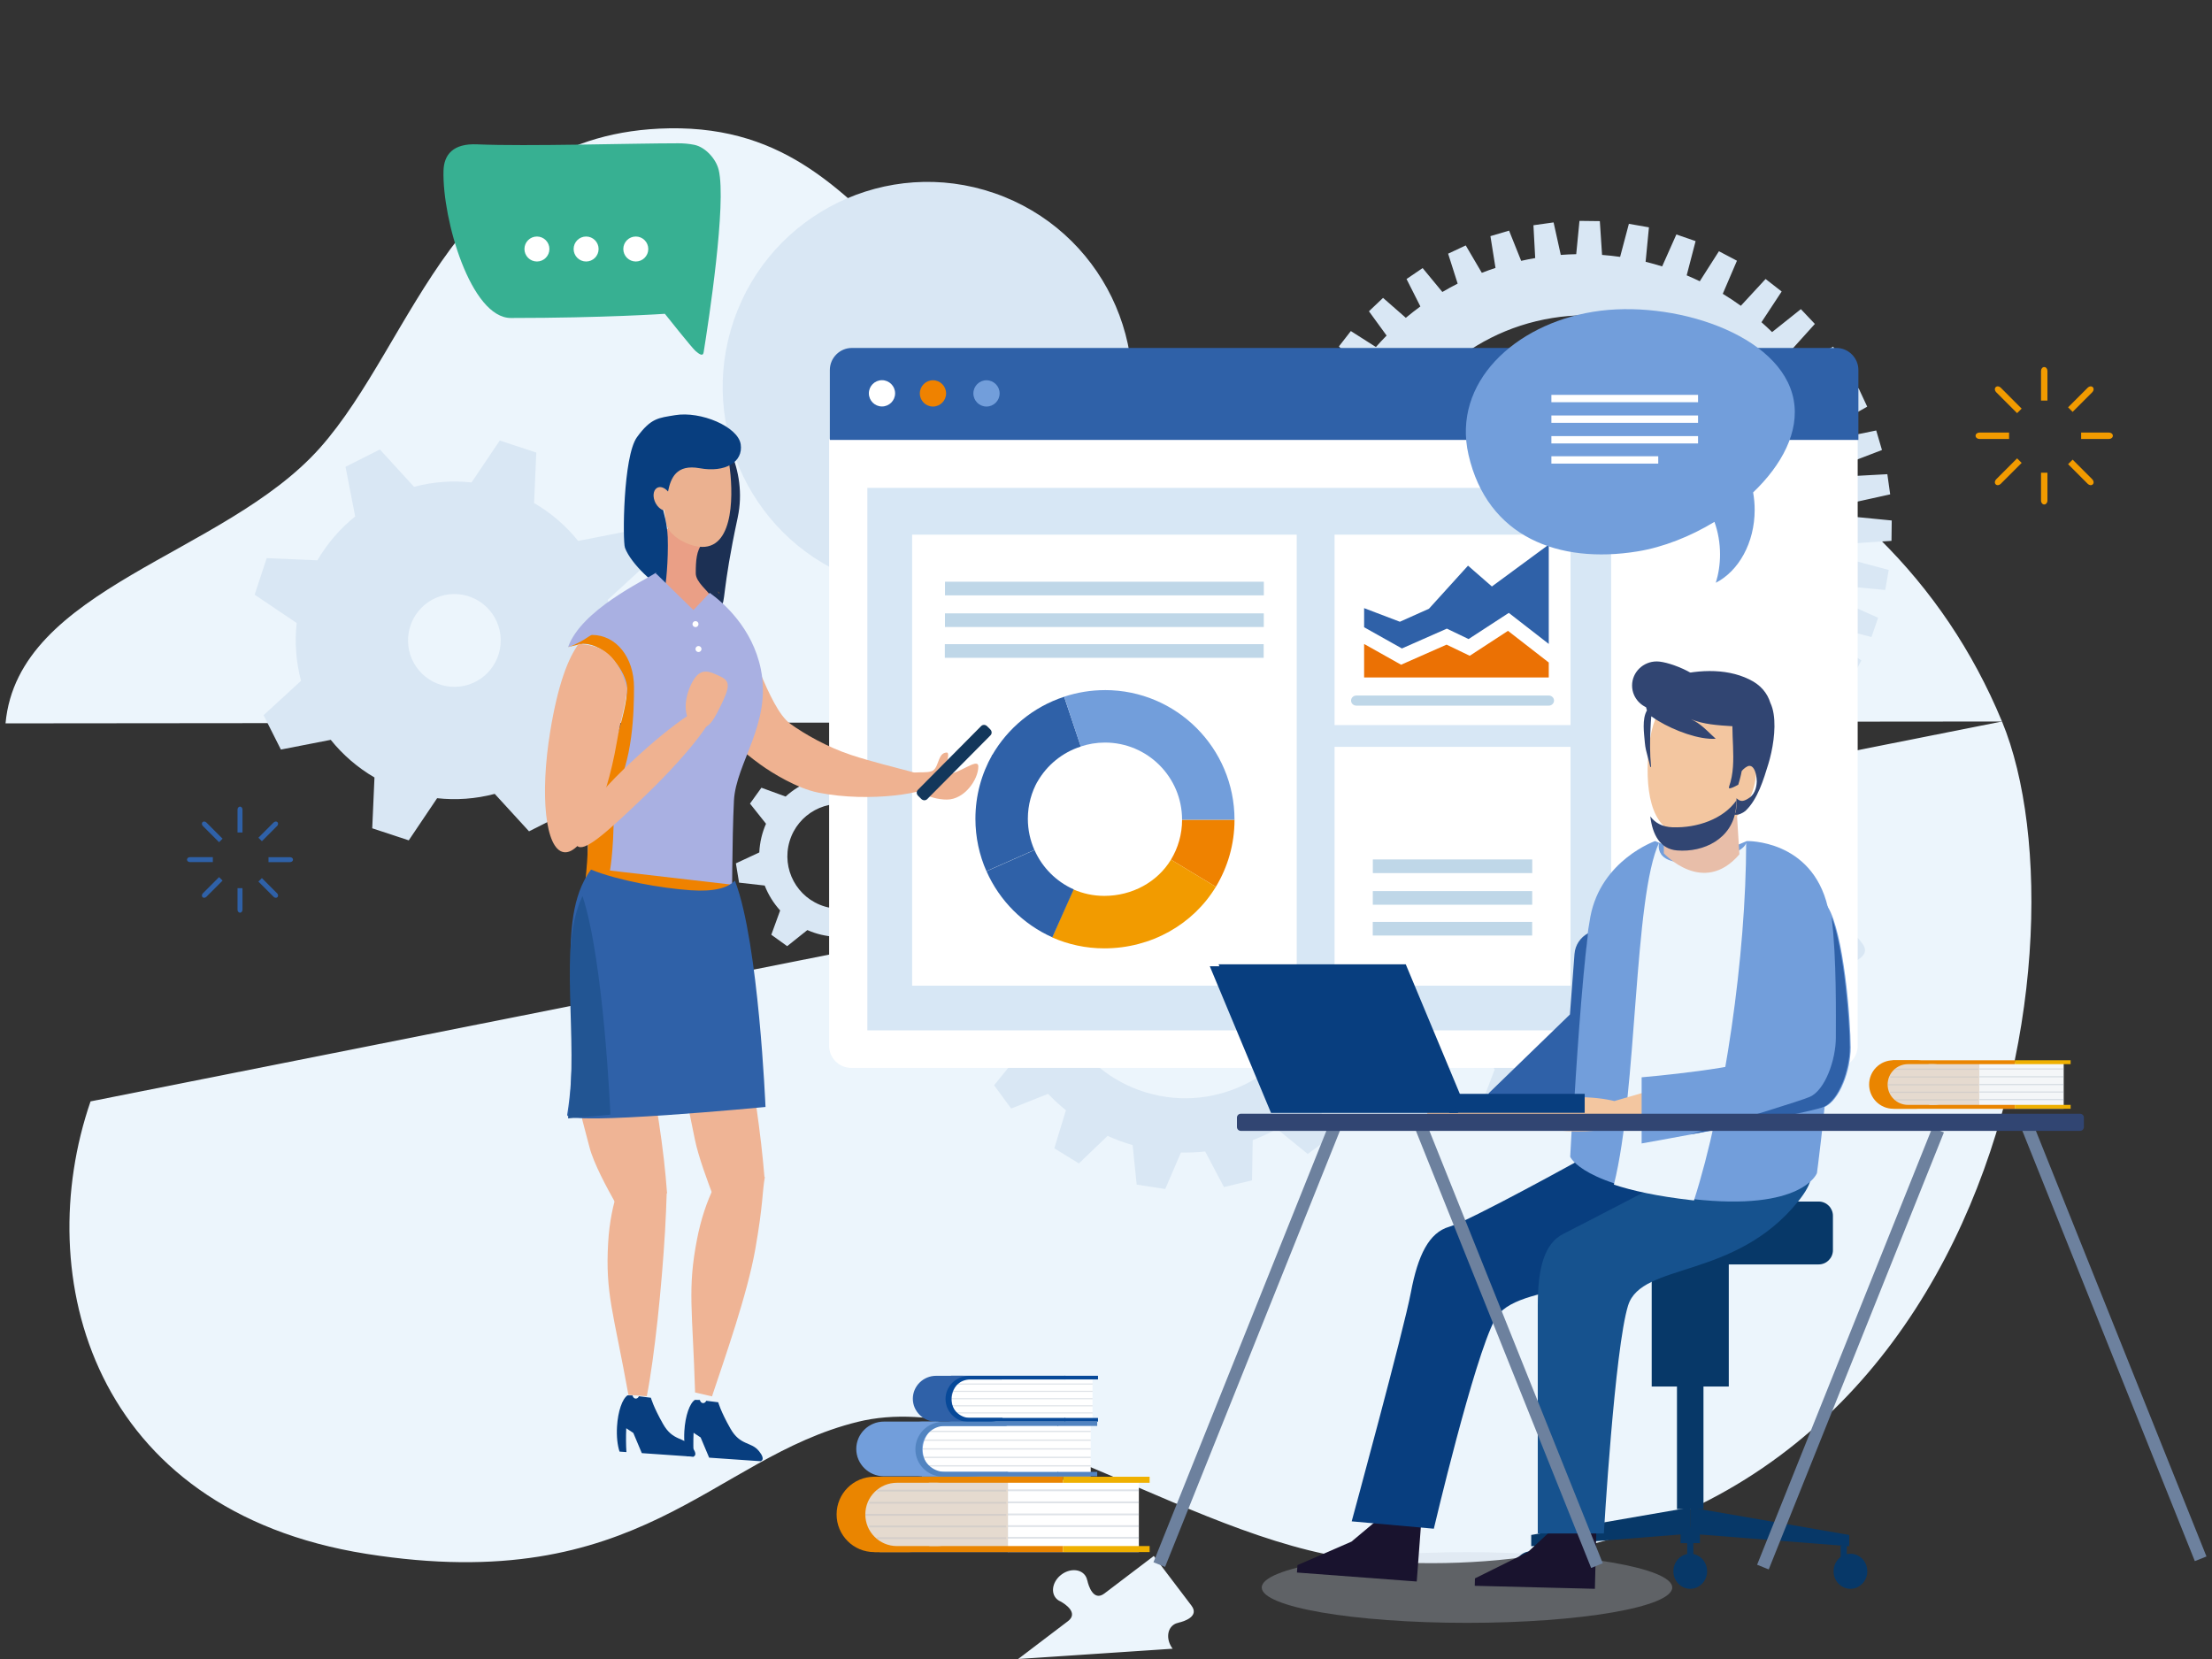 <svg width="200" height="150" viewBox="0 0 200 150" fill="none" xmlns="http://www.w3.org/2000/svg">
<rect x="0" y="0" width="200" height="150" fill="#333333" stroke="none"/>
<g clip-path="url(#clip0_26788_29124)">
<path d="M106.025 149.07C105.467 148.334 105.487 147.376 106.073 146.932C106.207 146.829 106.361 146.763 106.524 146.732C106.532 146.723 106.543 146.719 106.559 146.714C107.009 146.62 108.48 146.167 107.725 145.171L104.321 140.684L99.857 144.075C98.862 144.831 98.41 143.358 98.315 142.908C98.313 142.892 98.306 142.881 98.298 142.873C98.265 142.71 98.199 142.556 98.098 142.422C97.654 141.837 96.697 141.815 95.961 142.374C95.226 142.932 94.988 143.862 95.432 144.446C95.548 144.6 95.702 144.717 95.878 144.791C96.31 145.022 97.536 145.837 96.561 146.578L92.055 150" fill="#ECF5FC"/>
<path d="M0.5 65.404C1.631 53.09 20.248 50.23 28.904 40.523C37.56 30.815 41.177 11.928 60.503 11.602C82.034 11.24 80.991 36.424 109.887 32.514C141.818 28.194 170.422 39.624 181.013 65.235" fill="#ECF5FC"/>
<path d="M181.014 65.234C189.413 85.54 179.817 144.952 124.39 141.163C108.487 140.075 90.782 125.291 77.54 128.561C64.297 131.831 57.964 144.422 33.144 140.495C8.323 136.567 2.737 115.398 8.187 99.583" fill="#ECF5FC"/>
<path d="M168.421 85.362C167.896 84.612 166.368 83.061 165.81 82.96C164.055 82.652 163.649 83.898 163.667 84.234C163.686 84.57 165.109 85.305 165.423 85.645C165.671 85.916 165.786 86.566 165.898 86.676C166.396 87.175 167.476 87.08 167.863 86.854C168.335 86.575 168.954 86.111 168.423 85.362" fill="#D9E7F4"/>
<path d="M167.086 53.019L170.452 53.344L170.771 51.529L167.486 50.656C167.547 50.151 167.591 49.638 167.62 49.126L171.021 48.902L171.043 47.06L167.639 46.726C167.622 46.298 167.593 45.869 167.554 45.438L170.902 44.698L170.646 42.874L167.218 43.06C167.143 42.674 167.062 42.289 166.972 41.911L170.16 40.689L169.64 38.922L166.3 39.606C166.164 39.214 166.021 38.828 165.867 38.445L168.825 36.768L168.046 35.098L164.864 36.267C164.635 35.83 164.396 35.399 164.143 34.979L166.781 32.869L165.746 31.344L162.813 32.99C162.505 32.575 162.185 32.168 161.851 31.775L164.093 29.289L162.828 27.951L160.226 30.026C159.912 29.72 159.591 29.421 159.264 29.133L161.091 26.357L159.637 25.226L157.4 27.648C156.871 27.265 156.324 26.905 155.766 26.564L157.048 23.573L155.419 22.716L153.687 25.43C153.298 25.241 152.903 25.063 152.503 24.896L153.309 21.801L151.57 21.199L150.285 24.087C149.793 23.933 149.295 23.793 148.79 23.672L149.09 20.555L147.277 20.237L146.484 23.226C145.944 23.149 145.401 23.089 144.852 23.048L144.65 19.993L142.81 19.971L142.516 22.982C142.053 22.99 141.587 23.012 141.119 23.048L140.469 20.109L138.647 20.366L138.807 23.333C138.379 23.406 137.957 23.489 137.538 23.584L136.444 20.852L134.758 21.351L135.217 24.223C134.8 24.36 134.387 24.509 133.98 24.667L132.527 22.191L130.933 22.936L131.795 25.643C131.326 25.881 130.864 26.133 130.412 26.399L128.629 24.239L127.173 25.228L128.425 27.707C127.975 28.034 127.535 28.379 127.109 28.735L125.05 26.933L123.774 28.144L125.372 30.34C125.041 30.676 124.716 31.021 124.404 31.377L122.138 29.933L121.058 31.322L122.935 33.217C122.522 33.788 122.134 34.377 121.771 34.984L119.336 33.984L118.519 35.542L120.66 37.045C120.456 37.471 120.263 37.904 120.083 38.342L117.566 37.727L116.991 39.39L119.299 40.54C119.136 41.072 118.993 41.61 118.868 42.155L116.319 41.951L116.013 43.685L118.451 44.447C118.374 45.023 118.317 45.605 118.282 46.192L115.754 46.399L115.732 48.159L118.249 48.515C118.264 49.008 118.297 49.5 118.346 49.997L115.891 50.581L116.134 52.324L118.666 52.295C118.752 52.757 118.853 53.214 118.965 53.665L116.611 54.61L117.109 56.298L119.624 55.893C119.782 56.35 119.955 56.799 120.14 57.24L117.946 58.528L118.69 60.124L121.132 59.344C121.396 59.838 121.675 60.322 121.967 60.794L119.99 62.429L120.978 63.886L123.295 62.715C123.646 63.175 124.013 63.623 124.395 64.056L122.682 66.016L123.892 67.293L126.025 65.737C126.378 66.069 126.741 66.392 127.112 66.702L125.697 68.924L127.085 70.005L128.983 68.122C129.556 68.515 130.146 68.882 130.75 69.227L129.723 71.733L131.279 72.55L132.858 70.297C133.273 70.484 133.693 70.66 134.119 70.823L133.464 73.504L135.127 74.08L136.376 71.568C136.881 71.708 137.393 71.832 137.911 71.939L137.685 74.752L139.418 75.058L140.274 72.313C140.81 72.37 141.35 72.414 141.892 72.436L142.129 75.319L143.888 75.341L144.301 72.418C144.747 72.394 145.195 72.357 145.645 72.306L146.328 75.181L148.069 74.937L148.036 71.926C148.447 71.84 148.853 71.744 149.255 71.638L150.333 74.46L152.099 73.939L151.486 70.937C151.908 70.783 152.325 70.616 152.734 70.44L154.251 73.124L155.92 72.344L154.844 69.409C155.301 69.159 155.746 68.895 156.183 68.618L158.149 71.078L159.673 70.043L158.113 67.258C158.535 66.928 158.946 66.588 159.345 66.234L161.732 68.39L163.07 67.124L161.041 64.577C161.346 64.249 161.642 63.911 161.928 63.568L164.657 65.368L165.788 63.913L163.362 61.667C163.724 61.135 164.067 60.588 164.387 60.029L167.442 61.339L168.298 59.709L165.476 57.904C165.648 57.524 165.81 57.137 165.964 56.748L169.212 57.596L169.813 55.856L166.728 54.48C166.862 54.008 166.985 53.531 167.09 53.047L167.086 53.019ZM147.615 66.275L145.586 53.634L144.391 53.825C146.699 53.454 148.506 51.867 149.273 49.823L162.024 51.889C160.424 58.884 154.94 64.621 147.615 66.273V66.275ZM127.12 57.643L138.522 51.575C139.89 53.263 142.094 54.194 144.393 53.825L143.377 53.988L145.408 66.64C137.92 67.44 130.882 63.757 127.12 57.643ZM145.924 47.221C146.148 48.616 145.199 49.931 143.803 50.155C142.408 50.379 141.095 49.43 140.871 48.032C140.647 46.636 141.596 45.322 142.992 45.098C144.387 44.874 145.7 45.823 145.924 47.221ZM128.655 35.467L138.069 44.318C137.301 45.557 136.956 47.069 137.204 48.623C137.259 48.964 137.34 49.293 137.446 49.612L126.06 55.671C125.34 54.115 124.819 52.436 124.534 50.66C123.629 45.019 125.289 39.557 128.653 35.467H128.655ZM151.161 30.155L145.101 41.584C144.249 41.342 143.335 41.278 142.404 41.428C141.335 41.599 140.371 42.034 139.569 42.652L130.179 33.823C132.887 31.221 136.383 29.388 140.371 28.749C144.172 28.138 147.892 28.696 151.163 30.155H151.161ZM162.396 49.68L149.672 47.619C149.672 47.293 149.646 46.964 149.593 46.632C149.321 44.937 148.394 43.511 147.114 42.568L153.151 31.186C157.852 33.981 161.326 38.768 162.262 44.594C162.538 46.318 162.573 48.025 162.396 49.68Z" fill="#D9E7F4"/>
<path d="M83.206 77.759L85.308 76.779L85.022 75.034L82.719 74.772C82.392 73.931 81.911 73.162 81.311 72.504L82.104 70.324L80.67 69.291L78.856 70.737C78.061 70.388 77.192 70.177 76.278 70.133L75.297 68.025L73.553 68.311L73.292 70.619C72.453 70.946 71.686 71.423 71.032 72.021L68.843 71.223L67.811 72.658L69.26 74.48C68.909 75.278 68.696 76.153 68.652 77.074L66.537 78.06L66.823 79.805L69.141 80.067C69.469 80.904 69.943 81.665 70.538 82.32L69.739 84.515L71.173 85.548L72.998 84.093C73.792 84.445 74.664 84.656 75.58 84.7L76.566 86.814L78.309 86.528L78.571 84.214C79.409 83.887 80.174 83.41 80.83 82.814L83.015 83.61L84.047 82.175L82.6 80.357C82.954 79.557 83.167 78.68 83.209 77.757L83.206 77.759ZM80.461 78.777C79.715 81.284 77.078 82.711 74.572 81.962C72.066 81.214 70.641 78.575 71.39 76.067C72.137 73.559 74.774 72.133 77.279 72.882C79.785 73.63 81.21 76.269 80.461 78.777Z" fill="#D9E7F4"/>
<path d="M124.32 87.425C124.335 86.7 124.306 85.968 124.227 85.232L127.44 83.535L126.834 80.994L123.202 80.93C122.914 80.168 122.574 79.436 122.187 78.737L124.451 75.95L122.908 73.845L119.57 75.172C119.063 74.643 118.525 74.146 117.956 73.689L119.005 70.249L116.781 68.882L114.188 71.372C113.454 71.043 112.699 70.764 111.924 70.54L111.555 66.966L108.975 66.57L107.554 69.869C106.829 69.854 106.098 69.882 105.362 69.962L103.667 66.746L101.129 67.353L101.065 70.988C100.303 71.276 99.572 71.616 98.873 72.003L96.089 69.737L93.985 71.282L95.312 74.623C94.782 75.131 94.286 75.669 93.829 76.238L90.393 75.188L89.027 77.414L91.515 80.01C91.186 80.744 90.907 81.5 90.683 82.276L87.112 82.645L86.717 85.227L90.013 86.649C89.998 87.374 90.026 88.106 90.105 88.843L86.892 90.539L87.499 93.08L91.131 93.144C91.418 93.906 91.759 94.638 92.145 95.337L89.881 98.124L91.425 100.229L94.763 98.902C95.27 99.431 95.808 99.928 96.377 100.385L95.327 103.825L97.549 105.192L100.143 102.702C100.876 103.031 101.631 103.31 102.407 103.535L102.775 107.108L105.356 107.504L106.776 104.205C107.501 104.22 108.232 104.192 108.968 104.113L110.663 107.328L113.202 106.721L113.265 103.086C114.027 102.798 114.759 102.458 115.457 102.071L118.241 104.337L120.345 102.792L119.019 99.451C119.548 98.944 120.044 98.405 120.501 97.836L123.937 98.886L125.303 96.66L122.815 94.064C123.145 93.33 123.424 92.574 123.648 91.799L127.218 91.429L127.613 88.847L124.317 87.425H124.32ZM118.911 90.539C116.976 97.031 110.149 100.724 103.663 98.787C97.176 96.851 93.487 90.018 95.421 83.526C97.356 77.034 104.183 73.342 110.67 75.278C117.157 77.214 120.846 84.047 118.911 90.539Z" fill="#D9E7F4"/>
<path d="M152.278 100.031C153.048 99.319 153.731 98.522 154.304 97.645L152.917 95.245C153.38 94.315 153.705 93.311 153.876 92.264L156.401 91.124C156.419 90.612 156.417 90.089 156.373 89.561C156.331 89.032 156.252 88.517 156.151 88.007L153.472 87.298C153.132 86.282 152.653 85.35 152.047 84.509L153.031 81.909C152.317 81.148 151.518 80.46 150.644 79.891L148.244 81.276C147.315 80.81 146.322 80.484 145.253 80.313L144.129 77.781C143.606 77.764 143.085 77.768 142.556 77.81C142.034 77.856 141.507 77.937 141.01 78.038L140.29 80.717C139.273 81.058 138.338 81.544 137.506 82.148L134.904 81.175C134.139 81.884 133.463 82.687 132.881 83.555L134.269 85.961C133.817 86.884 133.485 87.887 133.314 88.942L130.786 90.08C130.766 90.594 130.773 91.117 130.813 91.649C130.856 92.172 130.94 92.691 131.039 93.196L133.716 93.913C134.054 94.915 134.548 95.849 135.143 96.695L134.157 99.293C134.875 100.062 135.67 100.744 136.544 101.319L138.948 99.935C139.868 100.39 140.874 100.722 141.93 100.895L143.072 103.42C143.584 103.442 144.113 103.434 144.64 103.396C145.169 103.348 145.679 103.275 146.193 103.165L146.9 100.489C147.919 100.15 148.85 99.664 149.691 99.056L152.28 100.038L152.278 100.031ZM147.407 97.636C143.525 99.743 138.669 98.302 136.561 94.414C134.456 90.528 135.896 85.669 139.781 83.559C143.665 81.449 148.518 82.893 150.626 86.781C152.732 90.667 151.292 95.526 147.407 97.636Z" fill="#D9E7F4"/>
<path d="M94.294 45.424C100.055 39.658 100.055 30.309 94.294 24.543C88.533 18.777 79.192 18.777 73.431 24.543C67.67 30.309 67.67 39.658 73.431 45.424C79.192 51.19 88.533 51.19 94.294 45.424Z" fill="#D9E7F4"/>
<path d="M101.369 41.03C104.705 31.353 99.573 20.801 89.904 17.463C80.236 14.125 69.693 19.261 66.358 28.938C63.022 38.614 68.154 49.166 77.823 52.504C87.491 55.843 98.034 50.706 101.369 41.03ZM97.465 39.68C94.871 47.199 86.681 51.19 79.169 48.597C71.656 46.001 67.669 37.803 70.26 30.285C72.853 22.766 81.044 18.775 88.556 21.368C96.068 23.964 100.056 32.162 97.465 39.68Z" fill="#D9E7F4"/>
<path d="M54.954 54.228L58.32 51.14L56.755 48.032L52.273 48.907C51.159 47.52 49.802 46.362 48.289 45.483L48.489 40.92L45.187 39.83L42.635 43.621C40.937 43.437 39.178 43.553 37.435 44.015L34.345 40.639L31.24 42.206L32.114 46.694C30.731 47.804 29.578 49.155 28.697 50.663L24.115 50.463L23.025 53.768L26.824 56.329C26.636 58.036 26.754 59.806 27.217 61.559L23.831 64.665L25.397 67.772L29.905 66.893C31.012 68.271 32.356 69.419 33.858 70.296L33.656 74.891L36.958 75.981L39.523 72.17C41.225 72.357 42.986 72.241 44.732 71.779L47.833 75.166L50.938 73.599L50.059 69.096C51.441 67.986 52.593 66.636 53.472 65.129L58.046 65.329L59.135 62.023L55.343 59.467C55.532 57.755 55.415 55.981 54.95 54.223L54.954 54.228ZM45.274 57.843C45.309 60.16 43.463 62.067 41.148 62.102C38.834 62.137 36.928 60.289 36.893 57.971C36.857 55.654 38.704 53.746 41.019 53.711C43.333 53.676 45.239 55.524 45.274 57.841V57.843Z" fill="#D9E7F4"/>
<path d="M50.075 61.016C51.79 56.045 49.153 50.623 44.184 48.907C39.216 47.19 33.799 49.83 32.084 54.803C30.369 59.775 33.006 65.197 37.976 66.913C42.943 68.629 48.36 65.99 50.075 61.016ZM45.22 59.34C44.432 61.627 41.939 62.843 39.653 62.052C37.367 61.263 36.153 58.768 36.944 56.48C37.732 54.192 40.224 52.977 42.51 53.768C44.796 54.557 46.011 57.052 45.22 59.34Z" fill="#D9E7F4"/>
<path d="M74.967 39.683V94.559C74.967 95.655 75.863 96.554 76.961 96.554H165.97C167.065 96.554 167.964 95.658 167.964 94.559V39.683H74.967Z" fill="white"/>
<path d="M168.028 39.777V33.456C168.028 32.36 167.13 31.461 166.034 31.461H77.025C75.929 31.461 75.031 32.358 75.031 33.456V39.777H168.028Z" fill="#2F61A8"/>
<path d="M80.932 35.563C80.932 34.907 80.401 34.375 79.746 34.375C79.09 34.375 78.559 34.907 78.559 35.563C78.559 36.219 79.09 36.751 79.746 36.751C80.401 36.751 80.932 36.219 80.932 35.563Z" fill="white"/>
<path d="M85.542 35.57C85.542 34.914 85.01 34.382 84.355 34.382C83.699 34.382 83.168 34.914 83.168 35.57C83.168 36.226 83.699 36.758 84.355 36.758C85.01 36.758 85.542 36.226 85.542 35.57Z" fill="#EF8200"/>
<path d="M90.382 35.57C90.382 34.914 89.85 34.382 89.195 34.382C88.539 34.382 88.008 34.914 88.008 35.57C88.008 36.226 88.539 36.758 89.195 36.758C89.85 36.758 90.382 36.226 90.382 35.57Z" fill="#729EDB"/>
<path d="M145.674 44.113H78.422V93.161H145.674V44.113Z" fill="#D7E7F5"/>
<path d="M141.999 48.342H120.666V65.559H141.999V48.342Z" fill="white"/>
<path d="M117.243 48.342H82.471V89.121H117.243V48.342Z" fill="white"/>
<path d="M106.879 74.117C106.879 75.438 106.512 76.673 105.875 77.726L109.933 80.181C111.002 78.412 111.62 76.337 111.62 74.119H106.879V74.117Z" fill="#EF8200"/>
<path d="M95.135 84.758C96.576 85.394 98.17 85.747 99.845 85.747C104.097 85.747 107.882 83.572 109.933 80.18L105.875 77.726C104.654 79.743 102.375 81.002 99.845 81.002C98.848 81.002 97.9 80.791 97.041 80.413L95.133 84.758H95.135Z" fill="#F29B00"/>
<path d="M95.151 84.75L97.079 80.413C95.5 79.71 94.233 78.438 93.534 76.857L89.195 78.774C90.368 81.431 92.5 83.569 95.151 84.75Z" fill="#2F61A8"/>
<path d="M89.188 78.766L93.527 76.849C93.147 75.988 92.934 75.034 92.934 74.032C92.934 72.781 93.264 71.61 93.839 70.594L89.713 68.256C88.747 69.961 88.193 71.93 88.193 74.032C88.193 75.717 88.549 77.317 89.188 78.766Z" fill="#2F61A8"/>
<path d="M97.723 67.5L96.217 62.999C93.437 63.907 91.111 65.828 89.682 68.326L93.808 70.665C94.666 69.175 96.056 68.032 97.721 67.5H97.723Z" fill="#2F61A8"/>
<path d="M99.908 62.397C98.619 62.397 97.38 62.608 96.219 62.992L97.712 67.496C98.401 67.267 99.139 67.139 99.908 67.139C103.757 67.139 106.878 70.263 106.878 74.115H111.619C111.619 67.643 106.377 62.395 99.908 62.395V62.397Z" fill="#729EDB"/>
<path d="M114.271 52.597H85.443V53.83H114.271V52.597Z" fill="#BFD7E8"/>
<path d="M114.267 55.458H85.439V56.691H114.267V55.458Z" fill="#BFD7E8"/>
<path d="M114.256 58.243H85.428V59.476H114.256V58.243Z" fill="#BFD7E8"/>
<path d="M141.999 67.528H120.666V89.119H141.999V67.528Z" fill="white"/>
<path d="M138.539 77.708H124.127V78.941H138.539V77.708Z" fill="#BFD7E8"/>
<path d="M138.535 80.569H124.123V81.802H138.535V80.569Z" fill="#BFD7E8"/>
<path d="M138.531 83.355H124.119V84.587H138.531V83.355Z" fill="#BFD7E8"/>
<path d="M140.033 63.801H122.635C122.371 63.801 122.158 63.597 122.158 63.344C122.158 63.091 122.371 62.887 122.635 62.887H140.033C140.296 62.887 140.509 63.091 140.509 63.344C140.509 63.597 140.296 63.801 140.033 63.801Z" fill="#BFD7E8"/>
<path d="M136.419 55.414L132.783 57.781L130.819 56.838L126.755 58.631L123.338 56.713V54.985L126.57 56.216L129.199 55.04L132.732 51.144L134.891 53.027L140.033 49.24V58.222L136.419 55.414Z" fill="#2F61A8"/>
<path d="M126.68 60.102L130.793 58.286L132.888 59.293L136.346 57.038L140.033 59.902V61.256H123.338V58.225L126.68 60.102Z" fill="#EB7104"/>
<path d="M55.915 107.481C55.428 108.862 55.094 110.53 54.988 112.343C54.716 116.991 55.478 118.666 56.82 126.123L58.482 126.239C59.18 122.67 59.835 116.327 60.129 111.319C60.199 110.112 60.25 108.934 60.283 107.787L55.915 107.484V107.481Z" fill="#EFB495"/>
<path d="M64.552 107.345C63.911 108.64 63.373 110.242 63.028 112.018C62.141 116.574 62.617 118.339 62.848 125.903L64.376 126.255C65.514 122.827 67.578 117.016 68.296 112.917C69.012 108.818 68.9 107.917 69.154 106.409L64.554 107.343L64.552 107.345Z" fill="#EFB495"/>
<path d="M62.519 130.775C61.831 129.925 60.845 130.323 59.956 128.76C59.067 127.198 58.851 126.378 58.851 126.378L57.769 126.244C57.709 126.376 57.597 126.463 57.47 126.455C57.334 126.446 57.226 126.327 57.191 126.171L56.743 126.16C56.271 126.463 55.869 127.602 55.788 128.986C55.735 129.879 55.828 130.688 56.017 131.248L56.638 131.292C56.596 130.65 56.59 129.916 56.623 129.136L57.262 129.56L58.03 131.386L62.67 131.707C62.67 131.707 63.208 131.622 62.521 130.771L62.519 130.775Z" fill="#083E7F"/>
<path d="M68.606 131.185C67.919 130.334 66.933 130.732 66.044 129.169C65.154 127.607 64.939 126.787 64.939 126.787L63.857 126.653C63.797 126.785 63.685 126.873 63.558 126.864C63.422 126.855 63.314 126.736 63.279 126.58L62.831 126.569C62.359 126.873 61.957 128.011 61.876 129.396C61.823 130.288 61.916 131.097 62.104 131.657L62.726 131.701C62.684 131.059 62.678 130.325 62.71 129.545L63.349 129.969L64.118 131.796L68.758 132.117C68.758 132.117 69.296 132.031 68.609 131.18L68.606 131.185Z" fill="#083E7F"/>
<path d="M55.593 108.677C54.949 107.521 53.669 105.205 53.285 103.673C52.398 100.123 51.541 98.708 53.012 92.034L57.571 91.926C58.537 94.976 59.523 100.46 60.024 104.814C60.145 105.864 60.239 106.89 60.312 107.89L55.595 108.679L55.593 108.677Z" fill="#EFB495"/>
<path d="M65.563 107.168C65.042 105.994 64.004 103.645 63.67 102.106C62.897 98.541 62.207 97.104 63.143 90.502L66.606 90.541C67.425 93.612 68.325 99.108 68.826 103.462C68.947 104.513 69.045 105.537 69.129 106.537L65.563 107.17V107.168Z" fill="#EFB495"/>
<path d="M64.471 108.108C64.023 106.925 63.131 104.554 62.826 103.013C62.121 99.44 61.532 97.987 62.145 91.429L64.954 91.558C65.685 94.64 66.535 100.143 67.035 104.497C67.156 105.547 67.259 106.571 67.347 107.569L64.471 108.108Z" fill="#EFB495"/>
<path d="M63.316 62.418C62.778 63.572 65.227 66.587 68.784 69.152C69.805 69.888 72.071 71.282 73.971 71.662C78.69 72.609 84.138 71.68 84.522 70.858C84.869 70.112 80.811 69.534 76.933 68.253C74.805 67.55 72.732 66.363 71.472 65.455C69.377 63.946 67.886 57.409 66.474 57.062C65.486 56.818 63.538 61.946 63.316 62.42V62.418Z" fill="#EFB291"/>
<path d="M82.209 70.167C82.209 71.343 84.014 72.295 85.61 72.295C87.207 72.295 88.456 70.479 88.456 69.306C88.456 68.424 86.612 70.075 85.586 69.996C85.244 69.969 86.008 68.042 85.61 68.042C84.811 68.042 84.908 69.266 84.385 69.651C83.862 70.035 82.209 69.58 82.209 70.167Z" fill="#EFB291"/>
<path d="M66.706 46.768C65.257 53.482 65.597 54.702 65.199 54.614C63.045 54.146 60.287 50.612 60.287 46.205C60.287 41.799 61.706 38.23 63.456 38.23C65.206 38.23 67.63 42.478 66.704 46.766L66.706 46.768Z" fill="#1C3054"/>
<path d="M58 54.113C58.721 54.489 59.584 55.57 60.407 55.869C62.118 56.489 63.545 54.471 64.335 53.988C64.026 53.423 62.908 52.639 62.908 51.832C62.908 50.733 62.967 49.764 63.499 49.181V47.806H60.286C60.146 50.368 59.278 52.617 57.998 54.113H58Z" fill="#EA9F86"/>
<path d="M65.931 41.959C65.571 39.623 63.583 40.047 62.132 40.419C61.201 40.656 60.393 41.043 60.044 42.421C59.835 42.195 59.611 42.808 59.374 42.88C58.884 43.03 58.623 43.333 58.788 44.223C58.95 45.113 59.475 46.254 59.965 46.105C59.989 46.098 60.008 46.08 60.033 46.072C60.202 46.784 60.116 47.408 60.478 47.909C61.192 48.891 62.567 49.434 63.48 49.45C66.46 49.496 66.291 44.3 65.931 41.964V41.959Z" fill="#EBB190"/>
<path d="M66.972 40.173C66.733 38.573 63.346 37.146 61.025 37.54C59.55 37.79 58.867 37.779 57.597 39.522C56.328 41.265 56.291 48.933 56.506 49.524C57.038 50.983 59.367 53.111 60.09 53.146C60.193 53.15 60.446 50.601 60.373 48.575C60.327 47.271 59.943 46.186 59.978 46.135C59.721 46.052 59.462 45.83 59.286 45.507C58.99 44.959 59.04 44.34 59.398 44.118C59.692 43.937 60.099 44.085 60.4 44.443C60.643 43.23 61.144 41.948 63.263 42.335C65.582 42.757 67.211 41.77 66.972 40.17V40.173Z" fill="#083E7F"/>
<path d="M53.105 74.284C54.901 71.405 56.651 65.517 56.651 63.387C56.651 60.522 54.881 58.201 52.698 58.201C52.228 58.201 51.781 58.313 51.363 58.511C52.556 55.148 58.201 52.519 59.271 51.807C59.433 51.7 59.203 51.979 59.356 51.893L62.699 55.161L64.17 53.601C65.391 54.482 68.032 56.768 68.792 60.502C69.789 65.412 66.537 68.97 66.361 72.385C66.186 75.8 66.186 82.238 66.186 82.238H52.815C52.815 82.238 53.291 78.849 53.107 74.282L53.105 74.284Z" fill="#A9B0E2"/>
<path d="M65.061 53.623C64.993 53.568 64.927 53.513 64.861 53.463L65.035 53.65L65.061 53.623Z" fill="#EF8200"/>
<path d="M55.153 78.711C55.153 78.711 55.63 76.078 55.446 71.753C57.242 69.028 57.325 64.164 57.325 62.147C57.325 59.434 55.709 57.408 53.526 57.408C53.333 57.408 52.672 58.07 51.363 58.511C51.535 58.483 52.523 58.202 52.698 58.202C54.881 58.202 56.717 60.903 56.704 62.259C56.704 64.276 54.954 69.85 53.157 72.575C53.342 76.9 52.865 80.109 52.865 80.109L62.942 81.023L66.236 80.109C66.236 80.109 66.236 80.069 66.236 79.995L55.151 78.711H55.153Z" fill="#EF8200"/>
<path d="M53.079 79.15C53.191 78.968 53.314 78.794 53.441 78.627C55.874 79.616 59.774 80.306 62.422 80.491C64.585 80.64 65.78 80.286 66.445 79.631C66.458 79.666 66.476 79.7 66.489 79.737C68.597 85.297 69.214 100.088 69.214 100.088C69.214 100.088 51.115 101.827 51.282 100.802C52.639 92.42 50.156 83.904 53.081 79.152L53.079 79.15Z" fill="#2F61A8"/>
<path d="M52.325 58.212C54.009 58.368 55.7 58.684 56.704 62.258C56.53 63.959 56.177 64.733 55.768 67.109C54.78 72.864 52.632 77.315 50.968 77.049C49.306 76.781 48.805 71.906 49.747 66.141C50.441 61.895 51.363 59.52 52.323 58.212H52.325Z" fill="#EFB291"/>
<path d="M52.178 76.475C52.786 77.064 54.567 75.585 58.509 71.772C62.448 67.959 65.149 64.389 64.539 63.798C63.928 63.207 60.243 65.822 56.304 69.635C52.364 73.449 51.569 75.884 52.18 76.473L52.178 76.475Z" fill="#EFB291"/>
<path d="M62.502 61.852C61.707 63.491 61.867 65.186 62.857 65.636C63.848 66.087 64.32 65.548 65.115 63.909C65.91 62.269 66.134 61.616 65.141 61.166C64.151 60.715 63.297 60.21 62.502 61.852Z" fill="#EFB291"/>
<path d="M83.302 72.241L83.008 71.948C82.856 71.797 82.848 71.559 82.99 71.416L88.715 65.645C88.858 65.502 89.095 65.509 89.247 65.658L89.541 65.951C89.692 66.102 89.701 66.34 89.558 66.483L83.834 72.254C83.691 72.397 83.454 72.39 83.302 72.241Z" fill="#13375B"/>
<path d="M55.189 100.78C55.189 100.78 54.614 86.97 52.672 81.022C50.406 85.693 52.369 93.405 51.361 101.121C53.597 100.932 55.189 100.78 55.189 100.78Z" fill="#225593"/>
<path d="M62.884 56.702C63.034 56.702 63.156 56.58 63.156 56.43C63.156 56.279 63.034 56.157 62.884 56.157C62.733 56.157 62.611 56.279 62.611 56.43C62.611 56.58 62.733 56.702 62.884 56.702Z" fill="white"/>
<path d="M63.155 58.955C63.306 58.955 63.427 58.833 63.427 58.683C63.427 58.532 63.306 58.41 63.155 58.41C63.005 58.41 62.883 58.532 62.883 58.683C62.883 58.833 63.005 58.955 63.155 58.955Z" fill="white"/>
<path opacity="0.3" d="M132.64 146.732C142.889 146.732 151.197 145.301 151.197 143.536C151.197 141.772 142.889 140.341 132.64 140.341C122.391 140.341 114.082 141.772 114.082 143.536C114.082 145.301 122.391 146.732 132.64 146.732Z" fill="#C7D0DD"/>
<path d="M164.437 108.638H143.74C143.028 108.638 142.451 109.215 142.451 109.928V113.033C142.451 113.746 143.028 114.323 143.74 114.323H164.437C165.149 114.323 165.726 113.746 165.726 113.033V109.928C165.726 109.215 165.149 108.638 164.437 108.638Z" fill="#073868"/>
<path d="M167.201 139.805L152.824 138.673V136.295L167.201 138.785V139.805Z" fill="#073868"/>
<path d="M138.447 139.805L152.824 138.673V136.295L138.447 138.785V139.805Z" fill="#073868"/>
<path d="M167.309 143.653C168.151 143.653 168.833 142.943 168.833 142.068C168.833 141.193 168.151 140.483 167.309 140.483C166.467 140.483 165.785 141.193 165.785 142.068C165.785 142.943 166.467 143.653 167.309 143.653Z" fill="#073868"/>
<path d="M138.448 143.427C139.289 143.427 139.972 142.718 139.972 141.842C139.972 140.967 139.289 140.258 138.448 140.258C137.606 140.258 136.924 140.967 136.924 141.842C136.924 142.718 137.606 143.427 138.448 143.427Z" fill="#073868"/>
<path d="M166.981 139.761H166.428V140.822H166.981V139.761Z" fill="#073868"/>
<path d="M139.299 139.534H138.746V140.596H139.299V139.534Z" fill="#073868"/>
<path d="M152.825 143.653C153.666 143.653 154.349 142.943 154.349 142.068C154.349 141.193 153.666 140.483 152.825 140.483C151.983 140.483 151.301 141.193 151.301 142.068C151.301 142.943 151.983 143.653 152.825 143.653Z" fill="#073868"/>
<path d="M153.102 139.319H152.549V141.016H153.102V139.319Z" fill="#073868"/>
<path d="M153.697 138.051H151.953V139.523H153.697V138.051Z" fill="#073868"/>
<path d="M156.31 112.44H149.34V125.363H156.31V112.44Z" fill="#073868"/>
<path d="M154.021 122.75H151.625V136.447H154.021V122.75Z" fill="#073868"/>
<path d="M117.264 142.182L125.507 142.8L126.656 142.886L128.096 142.993L128.485 137.82L124.383 137.554L122.196 139.387L117.312 141.512L117.264 142.182Z" fill="#19132E"/>
<path d="M128.551 135.981L124.895 135.707L124.758 137.539L128.414 137.813L128.551 135.981Z" fill="#F3C6A0"/>
<path d="M133.342 143.382L141.605 143.589L142.76 143.617L144.203 143.653L144.332 138.466L140.224 138.404L138.129 140.343L133.359 142.712L133.342 143.382Z" fill="#19132E"/>
<path d="M144.297 136.637L140.631 136.545L140.585 138.382L144.251 138.473L144.297 136.637Z" fill="#F3C6A0"/>
<path d="M135.155 119.317C137.072 115.704 146.91 117.346 153.849 111.438C160.786 105.53 143.067 104.748 143.067 104.748C143.067 104.748 132.874 110.392 131.038 110.917C129.202 111.442 128.199 113.489 127.568 116.847C126.938 120.205 122.215 137.554 122.215 137.554L129.641 138.22C129.641 138.22 133.236 122.93 135.155 119.317Z" fill="#083E7F"/>
<path d="M147.21 118.027C148.429 114.121 156.844 115.723 162.573 108.638C168.304 101.552 151.477 106.31 151.477 106.31C151.477 106.31 143.064 110.704 141.356 111.559C139.65 112.414 139.039 114.609 139.039 118.027V138.651H145.014C145.014 138.651 145.989 121.932 147.208 118.027H147.21Z" fill="#16528E"/>
<path d="M164.281 106.069C164.281 106.069 162.99 109.542 153.027 108.414C143.064 107.289 141.971 104.59 141.971 104.59C141.971 104.59 142.821 88.006 143.796 82.88C144.77 77.755 149.648 76.045 149.648 76.045L153.846 77.779L157.939 76.045C157.939 76.045 163.791 75.88 165.256 81.984C166.719 88.085 164.281 106.067 164.281 106.067V106.069Z" fill="#729EDB"/>
<path d="M152.966 108.517C153.032 108.524 153.096 108.53 153.162 108.539C155.929 99.919 157.881 86.35 157.881 76.15C157.881 76.15 157.986 77.287 153.634 77.884C149.282 78.482 150.022 76.15 150.022 76.15C147.69 81.122 148.061 98.576 145.922 107.11C147.545 107.647 149.811 108.161 152.966 108.517Z" fill="#ECF5FC"/>
<path d="M142.361 86.247L141.946 91.726L134.601 98.847C134.504 100.117 136.663 101.572 137.932 101.669L142.243 101.093C142.489 96.867 142.998 88.985 143.586 84.379C142.91 84.742 142.423 85.429 142.361 86.247Z" fill="#2F61A8"/>
<path d="M154.31 99.669L153.186 97.458L145.966 99.552C145.076 99.333 143.936 99.201 142.694 99.201C139.843 99.201 137.533 99.895 137.533 100.75C137.533 101.605 139.843 102.3 142.694 102.3C144.547 102.3 146.17 102.007 147.079 101.566L154.308 99.667L154.31 99.669Z" fill="#F3C6A0"/>
<path d="M167.33 94.719C167.328 92.157 166.719 84.346 165.257 81.986C163.794 79.625 164.352 81.95 162.51 82.038C160.668 82.124 159.231 83.704 159.317 85.548C159.317 85.548 160.999 94.163 159.774 95.357C158.551 96.552 148.43 97.405 148.43 97.405V103.385C148.43 103.385 163.592 100.689 164.974 100.084C166.355 99.48 167.332 96.737 167.33 94.722V94.719Z" fill="#729EDB"/>
<path d="M165.605 82.9C166.073 86.686 165.987 91.998 165.99 93.812C165.99 95.829 165.015 98.572 163.633 99.174C162.828 99.528 157.285 101.222 152.816 102.57C157.406 101.724 163.998 100.469 164.887 100.08C166.269 99.475 167.246 96.732 167.244 94.717C167.244 92.425 166.754 85.93 165.605 82.897V82.9Z" fill="#2F61A8"/>
<path d="M138.259 101.484C138.013 100.622 137.462 99.836 136.685 99.181C135.945 99.058 135.093 98.987 134.186 98.987C131.335 98.987 129.025 99.682 129.025 100.537C129.025 101.392 131.335 102.086 134.186 102.086C135.844 102.086 137.317 101.851 138.259 101.486V101.484Z" fill="#F3C6A0"/>
<path d="M150.438 72.59V77.155C150.438 77.155 153.997 81.062 157.269 77.247L156.984 72.592H150.438V72.59Z" fill="#E8BEA9"/>
<path d="M153.921 75.711C153.833 75.725 153.745 75.733 153.657 75.74C152.562 75.821 151.549 75.511 150.728 74.843C150.653 74.784 150.653 74.678 150.726 74.61C150.798 74.542 150.917 74.536 150.992 74.597C151.736 75.204 152.652 75.485 153.642 75.41C154.674 75.331 155.557 74.848 156.264 73.969C156.326 73.892 156.444 73.872 156.528 73.922C156.611 73.973 156.631 74.074 156.569 74.151C155.862 75.032 154.951 75.566 153.921 75.711Z" fill="#BA745D"/>
<path d="M149.106 67.399C148.678 71.122 149.161 75.146 152.082 75.41C155.118 75.683 158.324 73.949 158.753 70.228C159.181 66.505 157.185 62.99 154.295 62.375C151.405 61.76 149.534 63.678 149.106 67.399Z" fill="#F3C6A0"/>
<path d="M148.91 64.227C148.758 63.843 148.807 63.388 149.129 62.882C149.193 62.781 149.268 62.678 149.358 62.568C149.724 62.098 150.258 61.656 150.746 61.276C150.763 61.278 150.781 61.278 150.796 61.282C153.196 60.537 155.974 60.357 158.144 61.419C159.206 61.922 159.797 62.678 160.069 63.55C160.632 64.724 160.465 66.618 160.155 68.04C160.072 68.427 159.979 68.779 159.887 69.076C159.466 70.443 158.923 72.293 157.803 73.328C157.57 73.515 157.195 73.706 156.85 73.667C156.833 73.662 156.815 73.66 156.8 73.658C156.839 73.596 156.881 73.531 156.918 73.462C157.03 73.049 157.004 72.583 157.004 72.172C157.175 72.326 157.309 72.405 157.467 72.414C157.619 72.425 157.788 72.366 158.016 72.232C158.611 71.909 158.818 71.293 158.842 70.651C158.842 70.487 158.813 70.196 158.743 69.922C158.739 69.919 158.739 69.913 158.736 69.909C158.684 69.713 158.607 69.531 158.497 69.405C158.409 69.306 158.306 69.245 158.17 69.245C157.986 69.245 157.674 69.48 157.513 69.673C157.5 69.691 157.489 69.709 157.476 69.724C157.441 69.919 157.399 70.113 157.349 70.302C157.298 70.522 157.23 70.739 157.164 70.953C156.901 71.082 156.635 71.258 156.341 71.287L156.33 71.144C156.751 69.963 156.74 68.715 156.694 67.467C156.683 67.163 156.668 66.858 156.657 66.552C156.646 66.269 156.637 65.988 156.637 65.706L156.642 65.662C155.335 65.581 154.007 65.495 152.887 65.025C153.321 65.216 153.69 65.48 154.026 65.772C154.14 65.869 154.25 65.97 154.358 66.071C154.617 66.313 154.867 66.561 155.129 66.794C153.642 66.9 151.422 66.078 149.913 65.168C149.696 65.034 149.494 64.902 149.312 64.768L149.307 64.775L149.301 64.783C149.272 65.106 149.25 65.432 149.237 65.763C149.173 66.937 149.167 68.157 149.283 69.339C149.263 69.339 149.239 69.341 149.213 69.346C149.151 69.032 149.061 68.728 148.978 68.423C148.864 68.01 148.756 67.592 148.721 67.155C148.651 66.3 148.446 65.025 148.91 64.23V64.227Z" fill="#314572"/>
<path d="M154.295 62.375C154.295 63.577 151.027 64.16 149.795 64.16C148.563 64.16 147.566 63.184 147.566 61.982C147.566 60.779 148.566 59.804 149.795 59.804C151.025 59.804 154.295 61.173 154.295 62.375Z" fill="#314572"/>
<path d="M151.235 74.801C150.293 74.768 149.641 74.397 149.213 73.812C149.408 75.46 150.098 76.768 151.633 76.893C154.055 77.091 156.611 75.836 156.951 73.144C156.984 72.884 157 72.625 156.997 72.37C155.82 74.049 153.455 74.878 151.235 74.799V74.801Z" fill="#314572"/>
<path d="M143.282 98.902H131.035V100.617H143.282V98.902Z" fill="#083E7F"/>
<path d="M132.639 100.452H115.716L110.18 87.192H127.104L132.639 100.452Z" fill="#083E7F"/>
<path d="M131.845 100.625H114.921L109.385 87.366H126.309L131.845 100.625Z" fill="#083E7F"/>
<path d="M121.181 102.161L120.129 101.738L104.29 141.252L105.341 141.674L121.181 102.161Z" fill="#6D819E"/>
<path d="M175.761 102.386L174.709 101.964L158.87 141.478L159.922 141.9L175.761 102.386Z" fill="#6D819E"/>
<path d="M199.5 140.73L183.665 101.216L182.611 101.638L198.448 141.151" fill="#6D819E"/>
<path d="M143.864 141.767L144.916 141.345L129.077 101.831L128.025 102.253L143.864 141.767Z" fill="#6D819E"/>
<path d="M188.418 101.051C188.418 100.857 188.261 100.699 188.066 100.699H150.129H112.191C111.997 100.699 111.84 100.857 111.84 101.051V101.897C111.84 102.091 111.997 102.249 112.191 102.249H150.129H188.066C188.261 102.249 188.418 102.091 188.418 101.897V101.051Z" fill="#314572"/>
<path d="M91.168 140.333H79.546L78.463 139.828V133.797H91.168V140.333Z" fill="#E5DACF"/>
<path d="M102.972 133.797H91.127V140.335H102.972V133.797Z" fill="white"/>
<path d="M96.111 139.788H79.154C78.996 139.788 78.854 139.695 78.75 139.548C78.647 139.401 78.581 139.196 78.581 138.97V134.882C78.581 134.432 78.838 134.065 79.154 134.065H96.111V133.52H79.154C78.627 133.52 78.199 134.131 78.199 134.882V138.97C78.199 139.722 78.627 140.333 79.154 140.333H96.111V139.788Z" fill="#EA8500"/>
<path d="M103.944 133.521H96.111V134.067H103.944V133.521Z" fill="#EFB000"/>
<path d="M103.944 139.787H96.111V140.332H103.944V139.787Z" fill="#EFB000"/>
<g opacity="0.3">
<path d="M102.972 134.665H91.127V134.828H102.972V134.665Z" fill="#92A1B2"/>
</g>
<g opacity="0.3">
<path d="M102.972 135.755H91.127V135.918H102.972V135.755Z" fill="#92A1B2"/>
</g>
<g opacity="0.3">
<path d="M102.972 136.845H91.127V137.007H102.972V136.845Z" fill="#92A1B2"/>
</g>
<g opacity="0.3">
<path d="M102.972 137.902H91.127V138.065H102.972V137.902Z" fill="#92A1B2"/>
</g>
<g opacity="0.3">
<path d="M102.972 138.957H91.127V139.12H102.972V138.957Z" fill="#92A1B2"/>
</g>
<path d="M82.198 133.521H79.044C77.165 133.521 75.641 135.047 75.641 136.928C75.641 138.809 77.165 140.335 79.044 140.335H82.198C84.077 140.335 85.601 138.809 85.601 136.928C85.601 135.047 84.077 133.521 82.198 133.521Z" fill="#EA8500"/>
<path d="M84.738 134.066H81.097C79.518 134.066 78.238 135.348 78.238 136.928C78.238 138.508 79.518 139.789 81.097 139.789H84.738C86.317 139.789 87.597 138.508 87.597 136.928C87.597 135.348 86.317 134.066 84.738 134.066Z" fill="#E5DACF"/>
<g opacity="0.2">
<path d="M90.984 134.7H79.295V134.863H90.984V134.7Z" fill="#92A1B2"/>
</g>
<g opacity="0.2">
<path d="M90.983 135.79H78.58V135.953H90.983V135.79Z" fill="#92A1B2"/>
</g>
<g opacity="0.2">
<path d="M90.983 136.88H78.238V137.043H90.983V136.88Z" fill="#92A1B2"/>
</g>
<g opacity="0.2">
<path d="M90.983 137.935H78.58V138.097H90.983V137.935Z" fill="#92A1B2"/>
</g>
<g opacity="0.2">
<path d="M90.984 138.992H79.295V139.155H90.984V138.992Z" fill="#92A1B2"/>
</g>
<path d="M98.782 124.559H85.984V128.537H98.782V124.559Z" fill="white"/>
<path d="M96.327 128.205H86.011C85.914 128.205 85.829 128.15 85.765 128.06C85.701 127.97 85.662 127.844 85.662 127.708V125.22C85.662 124.945 85.818 124.723 86.011 124.723H96.327V124.392H86.011C85.69 124.392 84.994 124.763 84.994 125.22V127.708C84.994 128.165 85.69 128.537 86.011 128.537H96.327V128.205Z" fill="#074999"/>
<path d="M99.277 124.392H96.256V124.723H99.277V124.392Z" fill="#074999"/>
<path d="M99.277 128.205H96.256V128.537H99.277V128.205Z" fill="#074999"/>
<g opacity="0.3">
<path d="M98.782 125.089H85.984V125.188H98.782V125.089Z" fill="#92A1B2"/>
</g>
<g opacity="0.3">
<path d="M98.782 125.752H85.984V125.851H98.782V125.752Z" fill="#92A1B2"/>
</g>
<g opacity="0.3">
<path d="M98.782 126.414H85.984V126.513H98.782V126.414Z" fill="#92A1B2"/>
</g>
<g opacity="0.3">
<path d="M98.782 127.058H85.984V127.157H98.782V127.058Z" fill="#92A1B2"/>
</g>
<g opacity="0.3">
<path d="M98.782 127.699H85.984V127.798H98.782V127.699Z" fill="#92A1B2"/>
</g>
<path d="M86.046 126.515C86.046 125.535 86.745 124.711 87.674 124.498C87.467 124.43 87.248 124.395 87.019 124.395H84.637C83.482 124.395 82.535 125.326 82.535 126.467C82.535 127.608 83.482 128.54 84.637 128.54H87.019C87.182 128.54 87.34 128.52 87.493 128.485C86.655 128.212 86.046 127.432 86.046 126.515Z" fill="#2F61A8"/>
<path d="M90.409 128.205H87.725C86.768 128.205 85.986 127.42 85.986 126.464C85.986 125.506 86.77 124.723 87.725 124.723H90.409C90.464 124.723 90.519 124.726 90.573 124.732C90.255 124.534 89.882 124.418 89.482 124.418H87.563C86.423 124.418 85.492 125.35 85.492 126.49C85.492 127.631 86.423 128.563 87.563 128.563H89.482C89.921 128.563 90.332 128.422 90.668 128.187C90.585 128.2 90.497 128.207 90.409 128.207V128.205Z" fill="#074999"/>
<path d="M98.619 128.732H83.356V133.477H98.619V128.732Z" fill="white"/>
<path d="M95.69 133.082H83.384C83.27 133.082 83.165 133.016 83.09 132.908C83.015 132.8 82.967 132.653 82.967 132.488V129.521C82.967 129.194 83.154 128.928 83.382 128.928H95.688V128.532H83.382C83 128.532 80.35 128.976 80.35 129.521V132.488C80.35 133.033 83 133.477 83.382 133.477H95.688V133.082H95.69Z" fill="#5284C1"/>
<path d="M99.205 128.532H95.602V128.928H99.205V128.532Z" fill="#5284C1"/>
<path d="M99.205 133.082H95.602V133.478H99.205V133.082Z" fill="#5284C1"/>
<g opacity="0.3">
<path d="M98.619 129.363H83.356V129.482H98.619V129.363Z" fill="#92A1B2"/>
</g>
<g opacity="0.3">
<path d="M98.619 130.154H83.356V130.273H98.619V130.154Z" fill="#92A1B2"/>
</g>
<g opacity="0.3">
<path d="M98.619 130.945H83.356V131.064H98.619V130.945Z" fill="#92A1B2"/>
</g>
<g opacity="0.3">
<path d="M98.619 131.712H83.356V131.831H98.619V131.712Z" fill="#92A1B2"/>
</g>
<g opacity="0.3">
<path d="M98.619 132.478H83.356V132.596H98.619V132.478Z" fill="#92A1B2"/>
</g>
<path d="M83.426 131.064C83.426 129.897 84.258 128.91 85.367 128.657C85.121 128.578 84.86 128.534 84.587 128.534H79.925C78.546 128.534 77.42 129.646 77.42 131.007C77.42 132.367 78.549 133.479 79.925 133.479H84.587C84.781 133.479 84.972 133.457 85.152 133.415C84.153 133.09 83.426 132.158 83.426 131.068V131.064Z" fill="#729EDB"/>
<path d="M90.884 133.081H85.431C84.29 133.081 83.356 132.147 83.356 131.004C83.356 129.861 84.29 128.927 85.431 128.927H90.884C90.95 128.927 91.016 128.932 91.079 128.936C90.702 128.699 88.001 128.562 87.524 128.562H85.236C83.877 128.562 82.766 129.675 82.766 131.035C82.766 132.395 83.877 133.507 85.236 133.507H87.524C88.049 133.507 90.79 133.34 91.191 133.059C91.09 133.075 90.987 133.083 90.884 133.083V133.081Z" fill="#5284C1"/>
<path d="M178.994 100.251H171.513L170.814 99.925V96.042H178.994V100.251Z" fill="#E5DACF"/>
<path d="M186.591 96.042H178.967V100.251H186.591V96.042Z" fill="#F4F6F8"/>
<path d="M182.175 99.899H171.259C171.158 99.899 171.066 99.84 170.998 99.745C170.932 99.651 170.89 99.519 170.89 99.374V96.743C170.89 96.453 171.055 96.218 171.259 96.218H182.175V95.866H171.259C170.921 95.866 170.645 96.26 170.645 96.743V99.374C170.645 99.857 170.921 100.251 171.259 100.251H182.175V99.899Z" fill="#EA8500"/>
<path d="M187.218 95.864H182.176V96.216H187.218V95.864Z" fill="#EFB000"/>
<path d="M187.218 99.899H182.176V100.251H187.218V99.899Z" fill="#EFB000"/>
<g opacity="0.3">
<path d="M186.591 96.601H178.967V96.706H186.591V96.601Z" fill="#92A1B2"/>
</g>
<g opacity="0.3">
<path d="M186.591 97.304H178.967V97.409H186.591V97.304Z" fill="#92A1B2"/>
</g>
<g opacity="0.3">
<path d="M186.591 98.005H178.967V98.11H186.591V98.005Z" fill="#92A1B2"/>
</g>
<g opacity="0.3">
<path d="M186.591 98.684H178.967V98.789H186.591V98.684Z" fill="#92A1B2"/>
</g>
<g opacity="0.3">
<path d="M186.591 99.365H178.967V99.471H186.591V99.365Z" fill="#92A1B2"/>
</g>
<path d="M173.219 95.864H171.19C169.979 95.864 168.998 96.846 168.998 98.058C168.998 99.269 169.979 100.251 171.19 100.251H173.219C174.429 100.251 175.41 99.269 175.41 98.058C175.41 96.846 174.429 95.864 173.219 95.864Z" fill="#EA8500"/>
<path d="M174.855 96.216H172.512C171.496 96.216 170.672 97.04 170.672 98.058C170.672 99.075 171.496 99.899 172.512 99.899H174.855C175.871 99.899 176.695 99.075 176.695 98.058C176.695 97.04 175.871 96.216 174.855 96.216Z" fill="#E5DACF"/>
<g opacity="0.2">
<path d="M178.875 96.622H171.35V96.728H178.875V96.622Z" fill="#92A1B2"/>
</g>
<g opacity="0.2">
<path d="M178.875 97.326H170.891V97.432H178.875V97.326Z" fill="#92A1B2"/>
</g>
<g opacity="0.2">
<path d="M178.876 98.027H170.672V98.133H178.876V98.027Z" fill="#92A1B2"/>
</g>
<g opacity="0.2">
<path d="M178.875 98.706H170.891V98.812H178.875V98.706Z" fill="#92A1B2"/>
</g>
<g opacity="0.2">
<path d="M178.875 99.388H171.35V99.493H178.875V99.388Z" fill="#92A1B2"/>
</g>
<path d="M64.976 15.347C64.739 14.365 63.773 13.299 62.778 13.095C62.275 12.991 61.764 12.956 61.338 12.956C57.049 12.956 47.657 13.248 43.136 13.051C40.962 12.956 40.134 13.985 40.099 15.455C39.991 19.866 42.576 28.751 46.193 28.751C54.616 28.751 60.115 28.373 60.115 28.373C60.115 28.373 62.574 31.472 62.895 31.743C63.215 32.013 63.553 32.264 63.619 31.859C64.058 29.129 65.712 18.391 64.979 15.347H64.976Z" fill="#37B092"/>
<path d="M48.547 23.644C49.17 23.644 49.675 23.138 49.675 22.514C49.675 21.89 49.17 21.385 48.547 21.385C47.923 21.385 47.418 21.89 47.418 22.514C47.418 23.138 47.923 23.644 48.547 23.644Z" fill="white"/>
<path d="M52.994 23.644C53.617 23.644 54.123 23.138 54.123 22.514C54.123 21.89 53.617 21.385 52.994 21.385C52.371 21.385 51.865 21.89 51.865 22.514C51.865 23.138 52.371 23.644 52.994 23.644Z" fill="white"/>
<path d="M57.486 23.644C58.109 23.644 58.615 23.138 58.615 22.514C58.615 21.89 58.109 21.385 57.486 21.385C56.863 21.385 56.357 21.89 56.357 22.514C56.357 23.138 56.863 23.644 57.486 23.644Z" fill="white"/>
<path d="M157.845 43.677H157.113V43.195H157.845V42.345H158.292V43.195H159.024V43.677H158.292V44.527H157.845V43.677Z" fill="#FCFDFF"/>
<path d="M162.179 36.164C161.075 30.182 151.16 27.033 144.052 28.189C136.944 29.345 131.283 34.593 132.776 41.116C134.48 48.566 140.945 51.013 148.053 49.856C150.385 49.476 152.824 48.514 155.014 47.184C155.337 48.083 155.519 49.078 155.519 50.129C155.519 51.035 155.381 51.896 155.137 52.692C157.197 51.637 158.65 49.085 158.65 46.1C158.65 45.558 158.6 45.03 158.51 44.523C161.105 42.046 162.708 39.041 162.177 36.166L162.179 36.164Z" fill="#729EDB"/>
<path d="M153.531 35.703H140.27V36.367H153.531V35.703Z" fill="white"/>
<path d="M153.531 37.566H140.27V38.23H153.531V37.566Z" fill="white"/>
<path d="M153.531 39.431H140.27V40.094H153.531V39.431Z" fill="white"/>
<path d="M149.932 41.253H140.27V41.917H149.932V41.253Z" fill="white"/>
<path d="M184.541 33.536V36.219H185.121V33.536C185.121 33.343 184.991 33.187 184.831 33.187C184.671 33.187 184.541 33.343 184.541 33.536Z" fill="#F29B00"/>
<path d="M184.541 45.263C184.541 45.456 184.671 45.612 184.831 45.612C184.991 45.612 185.121 45.456 185.121 45.263V42.742H184.541V45.263Z" fill="#F29B00"/>
<path d="M178.623 39.4C178.623 39.56 178.779 39.69 178.972 39.69H181.653V39.109H178.972C178.779 39.109 178.623 39.239 178.623 39.4Z" fill="#F29B00"/>
<path d="M190.687 39.109H188.168V39.69H190.687C190.88 39.69 191.036 39.56 191.036 39.4C191.036 39.239 190.88 39.109 190.687 39.109Z" fill="#F29B00"/>
<path d="M180.483 35.459L182.378 37.355L182.789 36.945L180.894 35.048C180.758 34.912 180.556 34.892 180.442 35.006C180.327 35.12 180.347 35.323 180.483 35.459Z" fill="#F29B00"/>
<path d="M188.769 43.751C188.905 43.887 189.107 43.907 189.222 43.793C189.336 43.678 189.316 43.476 189.18 43.34L187.399 41.558L186.988 41.969L188.769 43.751Z" fill="#F29B00"/>
<path d="M180.442 43.793C180.556 43.907 180.758 43.887 180.894 43.751L182.789 41.854L182.378 41.443L180.483 43.34C180.347 43.476 180.327 43.678 180.442 43.793Z" fill="#F29B00"/>
<path d="M188.769 35.048L186.988 36.83L187.399 37.241L189.18 35.459C189.316 35.323 189.336 35.12 189.222 35.006C189.107 34.892 188.905 34.912 188.769 35.048Z" fill="#F29B00"/>
<path d="M21.477 73.199V75.269H21.924V73.199C21.924 73.05 21.823 72.929 21.701 72.929C21.578 72.929 21.477 73.05 21.477 73.199Z" fill="#2F61A8"/>
<path d="M21.477 82.252C21.477 82.401 21.578 82.522 21.701 82.522C21.823 82.522 21.924 82.401 21.924 82.252V80.305H21.477V82.252Z" fill="#2F61A8"/>
<path d="M16.906 77.724C16.906 77.847 17.027 77.948 17.176 77.948H19.245V77.5H17.176C17.027 77.5 16.906 77.601 16.906 77.724Z" fill="#2F61A8"/>
<path d="M26.223 77.502H24.277V77.95H26.223C26.372 77.95 26.493 77.849 26.493 77.726C26.493 77.603 26.372 77.502 26.223 77.502Z" fill="#2F61A8"/>
<path d="M18.344 74.683L19.806 76.147L20.123 75.83L18.66 74.367C18.555 74.261 18.399 74.246 18.311 74.334C18.223 74.421 18.239 74.578 18.344 74.683Z" fill="#2F61A8"/>
<path d="M24.738 81.085C24.843 81.19 24.999 81.206 25.087 81.118C25.175 81.03 25.16 80.874 25.054 80.768L23.68 79.393L23.363 79.709L24.738 81.085Z" fill="#2F61A8"/>
<path d="M18.311 81.118C18.399 81.206 18.555 81.19 18.66 81.085L20.123 79.621L19.806 79.305L18.344 80.768C18.239 80.874 18.223 81.03 18.311 81.118Z" fill="#2F61A8"/>
<path d="M24.738 74.367L23.363 75.742L23.68 76.059L25.054 74.683C25.16 74.578 25.175 74.421 25.087 74.334C24.999 74.246 24.843 74.261 24.738 74.367Z" fill="#2F61A8"/>
</g>
<defs>
<clipPath id="clip0_26788_29124">
<rect width="199" height="150" fill="white" transform="translate(0.5)"/>
</clipPath>
</defs>
</svg>
